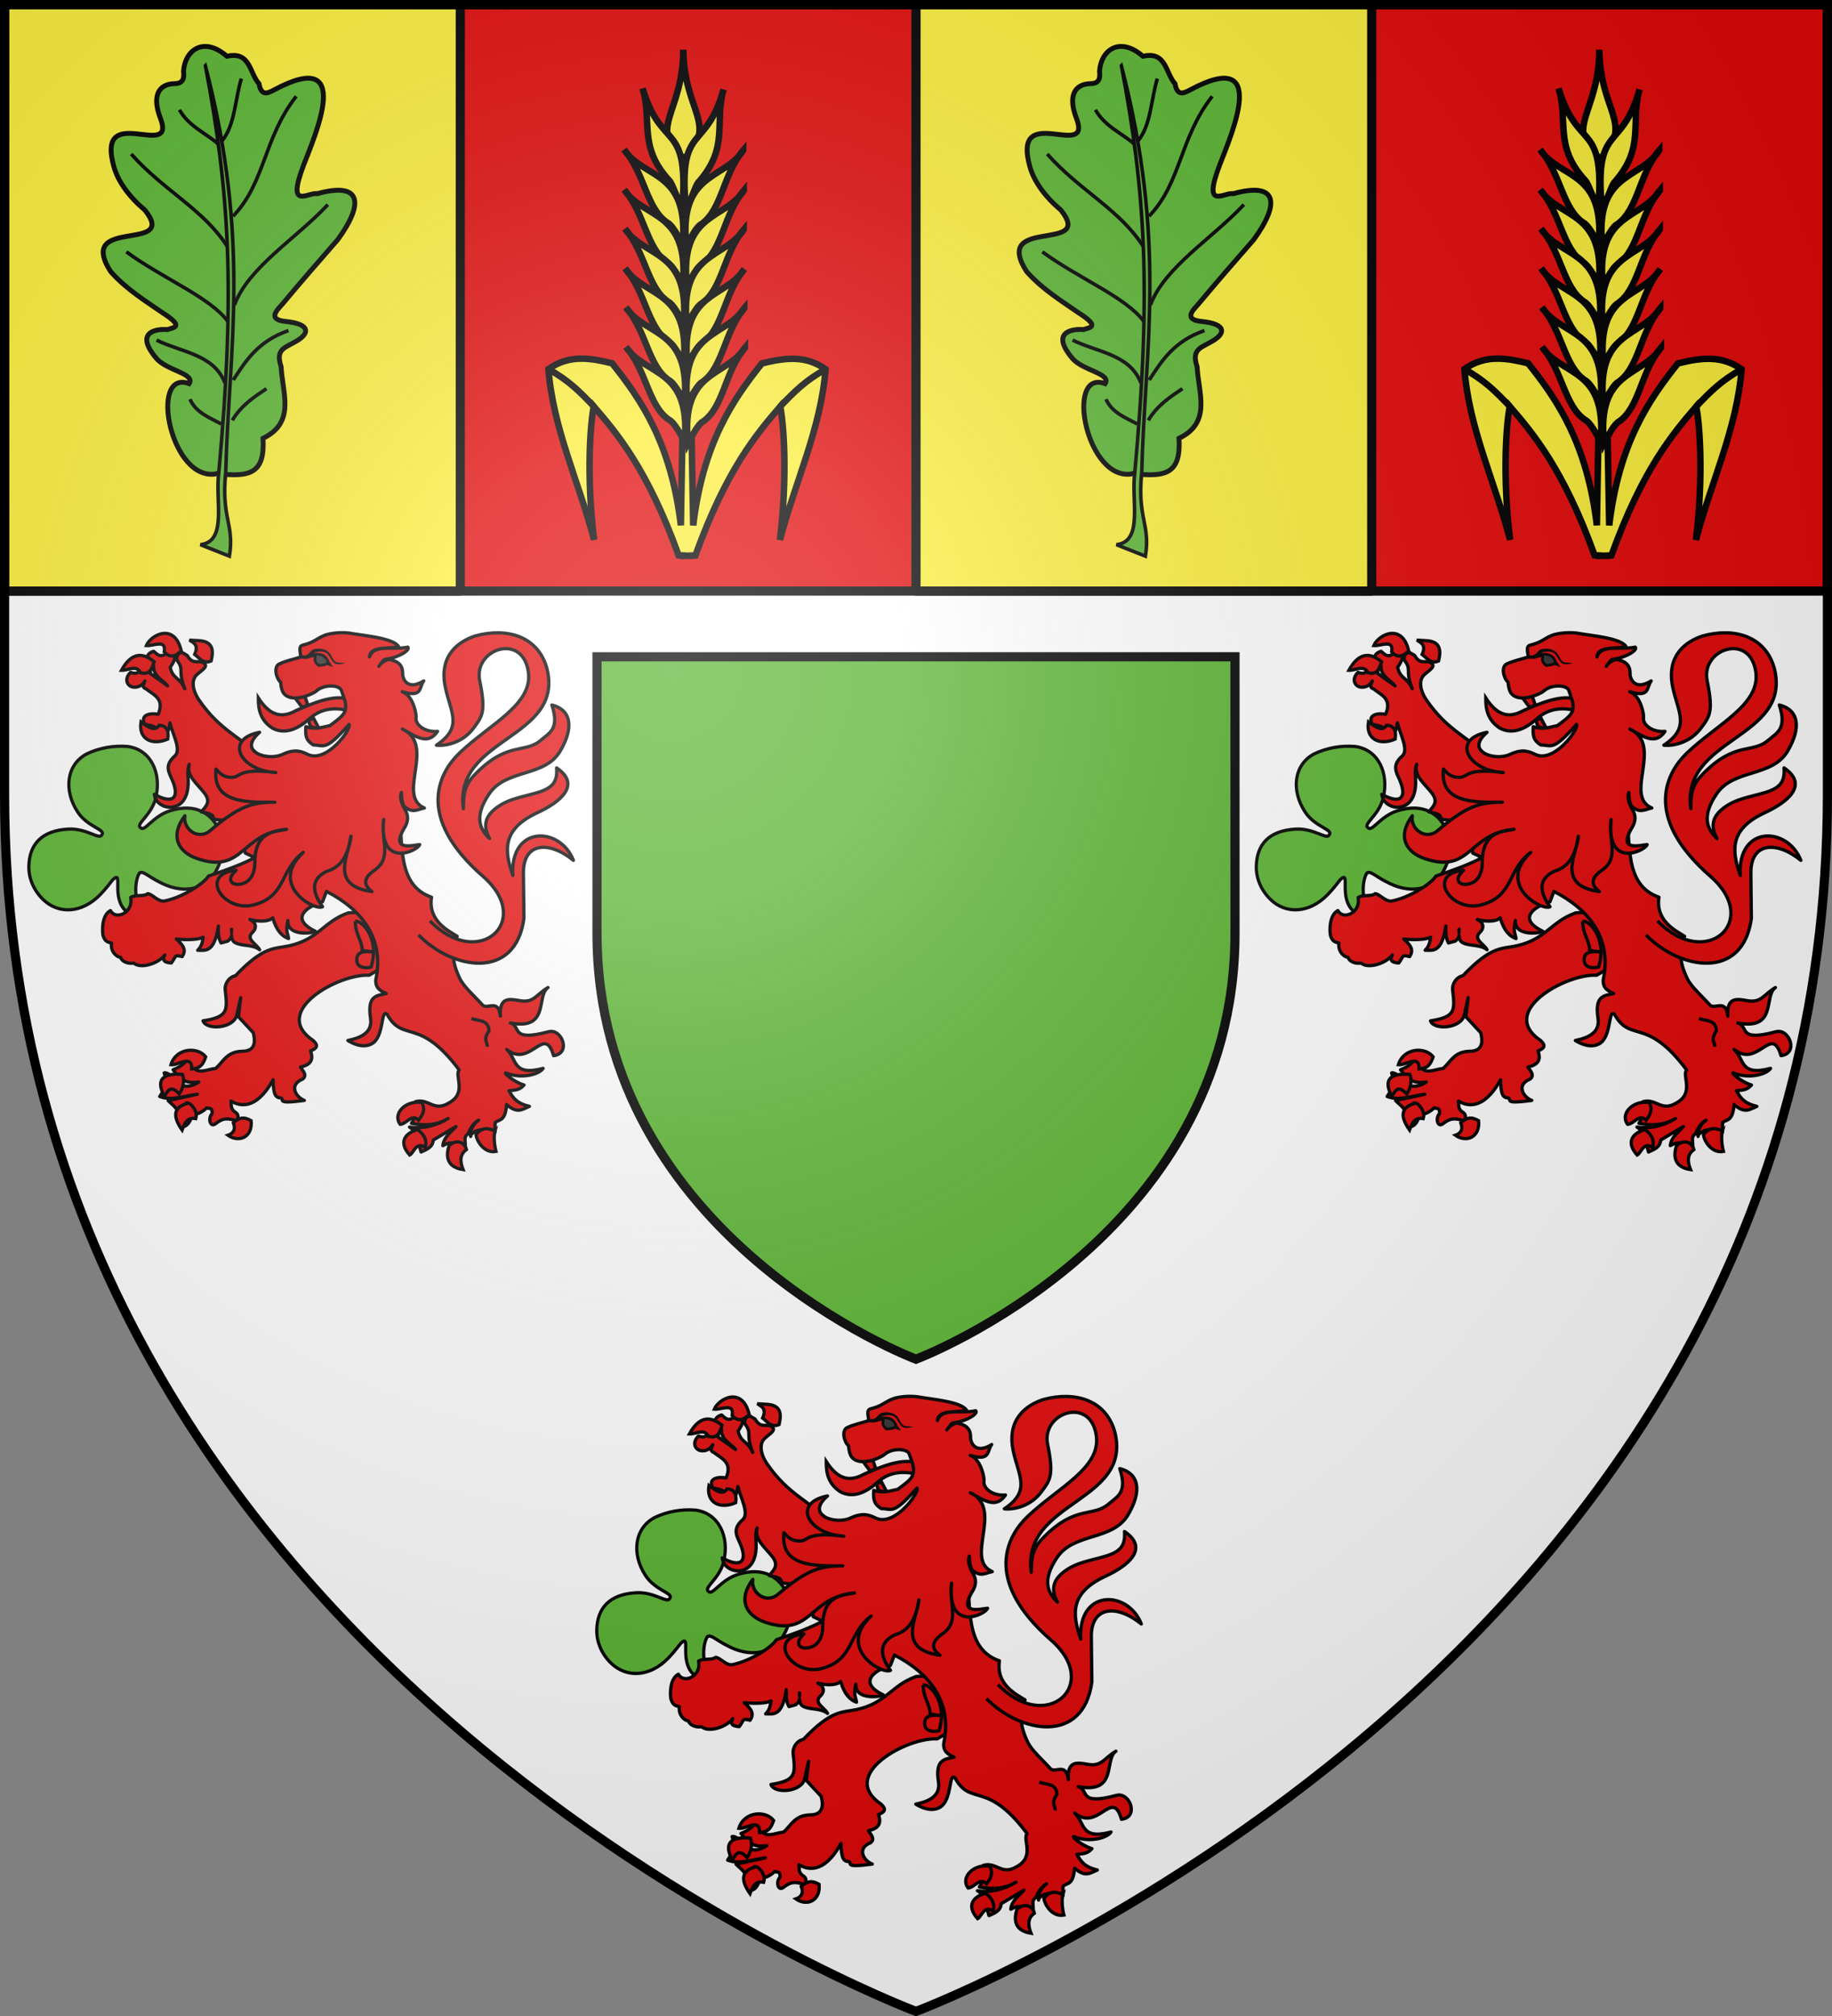 <svg xmlns="http://www.w3.org/2000/svg" xmlns:xlink="http://www.w3.org/1999/xlink" width="600" height="660" version="1.0"><rect width="100%" height="100%" fill="#808080" stroke="none"/><defs><g id="c"><path id="b" d="M0 0v1h.5z" transform="rotate(18 3.157 -.5)"/><use xlink:href="#b" width="810" height="540" transform="scale(-1 1)"/></g><g id="d"><use xlink:href="#c" width="810" height="540" transform="rotate(72)"/><use xlink:href="#c" width="810" height="540" transform="rotate(144)"/></g><g id="f"><path id="e" d="M0 0v1h.5z" transform="rotate(18 3.157 -.5)"/><use xlink:href="#e" width="810" height="540" transform="scale(-1 1)"/></g><g id="g"><use xlink:href="#f" width="810" height="540" transform="rotate(72)"/><use xlink:href="#f" width="810" height="540" transform="rotate(144)"/></g><path id="i" d="M-298.5-298.5h597V-40C298.5 246.31 0 358.5 0 358.5S-298.5 246.31-298.5-40z"/><path id="h" d="M2.922 27.673c0-5.952 2.317-9.844 5.579-11.013 1.448-.519 3.307-.273 5.018 1.447 2.119 2.129 2.736 7.993-3.483 9.121.658-.956.619-3.081-.714-3.787-.99-.524-2.113-.253-2.676.123-.824.552-1.729 2.106-1.679 4.108z"/><radialGradient id="a" cx="-80" cy="-80" r="405" gradientUnits="userSpaceOnUse"><stop offset="0" style="stop-color:#fff;stop-opacity:.31"/><stop offset=".19" style="stop-color:#fff;stop-opacity:.25"/><stop offset=".6" style="stop-color:#6b6b6b;stop-opacity:.125"/><stop offset="1" style="stop-color:#000;stop-opacity:.125"/></radialGradient></defs><g transform="translate(300 300)"><use xlink:href="#i" width="600" height="660" style="fill:#fff"/><path d="M-298.5-298.5h597v192h-597z" style="fill:#e20909;fill-opacity:1;stroke:#000;stroke-width:3;stroke-linejoin:round;stroke-miterlimit:4;stroke-opacity:1"/><path d="M-298.5-298.5h149.25v192H-298.5zM0-298.5h149.25v192H0z" style="opacity:1;fill:#fcef3c;fill-opacity:1;stroke:#000;stroke-width:3;stroke-linejoin:round;stroke-miterlimit:4;stroke-dasharray:none;stroke-opacity:1"/><g id="j"><path d="M962.242 336.705c-3.074 24.302-62.697 14.88-48.16-2.147-3.873-4.858-10.225 8.697-18.101 11.402-17.064 6.213-13.72-6.114-11.72-10.35.043-3.513 1.951-9.042-9.206-.445-8.278 5.802-16.973 12.903-28.586 17.538-32.961 7.303 3.288-36.225-23.583-27.231-9.157 5.28-18.5 7.906-26.214 7.328-35.225-2.638 8.444-31.284-15.221-30.855-12.18.221-16.83-5.026-14.118-12.957 1.29-3.776-.446-5.501-4.403-6.38-9.768-4.276-13.598-15.715.377-23.498 1.563-12.255 11.948-7.837 18.818-10.623 6.984 1.26 6.041-3.122 5.538-6.73-6.276-45.035 28.322-11.838 41.159-.682 19.42 16.876 13.89 2.506 16.356-1.346 1.818-23.288 12.611-21.175 25.665-1.857 6.916 12.557 13.715 24.908 21.05 37.5 1.932 3.316 4.788 11.091 9.234 1.797 5.172-10.813 9.586-9.806 11.148-2.263 1.476 7.132-.11 12.17 9.725 12.474 13.149 4.008 29.384 2.65 31.277 21.22 17.185 5.14 16.563 13.042 8.965 28.105z" style="fill:#5ab532;fill-opacity:1;stroke:#000;stroke-width:2.5;stroke-miterlimit:4;stroke-dasharray:none;stroke-opacity:1" transform="rotate(70 450.905 -567.862)scale(.64)"/><path d="M764.094 271.125c63.464 10.315 111.696 24.068 198.25 64.906 12.617 6.527 34.363 7.707 31.1 21.274l10.601-11.929c-14.719-8.17-19.588-2.5-41.083-12.964-58.799-22.97-105.85-52.366-198.868-61.287z" style="fill:#5ab532;fill-opacity:1;stroke:#000;stroke-width:1.821;stroke-miterlimit:4;stroke-dasharray:none;stroke-opacity:1" transform="rotate(70 450.905 -567.862)scale(.64)"/><path d="M251.874 189.652c-18.228 6.956-19.561 28-27.32 43.686M212.75 187.629c-15.645 11.41-27.626 41.918-44.636 65.012M164.89 187.965c-23.67 14.91-35.855 40.75-59.295 61.548M99.201 193.868c-7.058 7.934-11.2 18.756-21.879 24.815M145.328 184.371c-21.404-20.617-50.07-19.5-76.627-40.39M202.095 183.485c-24.188-8.937-42.754-39.907-64.163-59.754M250.108 184.261c-12.393-8.02-24.856-15.895-31.65-35.334M275.879 184.875c-9.596-5.724-14.845-13.839-20.263-21.86M278.188 191.924c-3.884 7.131-7.166 16.236-15.84 20.025M97.13 191.418c-9.99-8.287-26.463-8.272-39.753-12.334" style="fill:none;fill-opacity:1;stroke:#000;stroke-width:2.277;stroke-miterlimit:4;stroke-dasharray:none;stroke-opacity:1" transform="rotate(90 87.184 -216.452)scale(.512)"/></g><use xlink:href="#j" width="600" height="660" transform="translate(300)"/><path d="M-104.475-84.975h208.95V5.5C104.475 105.709 0 144.975 0 144.975S-104.475 105.709-104.475 5.5z" style="fill:#5ab532;stroke:#000;stroke-opacity:1;stroke-width:3"/></g><g transform="translate(300 300)"><g id="k"><path d="M647.531 660.594c-6.095-.05-11.716 1.402-17.312 5.343 2.43 30.578 15.52 57.387 23.375 87.344-4.054-33.192-1.888-59.722-.157-68.281 11.69 13.6 27.475 32.04 43.407 76.188l2.5.093v.219l2.562-.094 1.032.032v-.094l2.5-.094c15.932-44.147 31.717-62.588 43.406-76.187 1.731 8.558 3.897 35.088-.157 68.28 7.855-29.957 20.945-56.766 23.375-87.343-9.95-7.007-19.941-6.106-32.593-2.969-14.913 18.639-30.135 40.866-35.157 82.875l-1.156-64.437v-.125l-4.031.062L698 745.844c-5.021-42.01-20.275-64.237-35.187-82.875-5.536-1.373-10.54-2.337-15.282-2.375z" style="fill:#fcef3c;fill-opacity:1;fill-rule:evenodd;stroke:#000;stroke-width:3.328;stroke-linecap:butt;stroke-linejoin:miter;stroke-miterlimit:4;stroke-dasharray:none;stroke-opacity:1" transform="matrix(.64 0 0 .64 -523.73 -605.363)"/><g style="opacity:1;fill:#fcef3c;fill-opacity:1;stroke:#000;stroke-width:3;stroke-miterlimit:4;stroke-dasharray:none;stroke-opacity:1"><path d="M1236.49 151.036c-19.492 22.086-11.329 38.487-33.552 37.355-1.55-22.515 14.378-16.025 33.552-37.355z" style="fill:#fcef3c;fill-opacity:1;fill-rule:evenodd;stroke:#000;stroke-width:3;stroke-linecap:butt;stroke-linejoin:miter;stroke-miterlimit:4;stroke-dasharray:none;stroke-opacity:1;display:inline" transform="scale(-.71 .71)rotate(-41.482 -55.15 1366.585)"/><g style="fill:#fcef3c;fill-opacity:1;stroke:#000;stroke-width:3;stroke-miterlimit:4;stroke-dasharray:none;stroke-opacity:1"><path d="M1210.439 152.46c-13.245 27.249 5.454 25.133-22.223 51.588-1.133-3.377 2.916-9.587 2.551-12.342.138-21.16 13.048-25.216 19.672-39.246zM1185.042 167.54c-2.531 16.137 15.772 27.116-9.524 50.397.91-4.095 2.412-9.997 1.461-12.117-2.788-11.344 7.74-23.86 8.063-38.28z" style="fill:#fcef3c;fill-opacity:1;fill-rule:evenodd;stroke:#000;stroke-width:3;stroke-linecap:butt;stroke-linejoin:miter;stroke-miterlimit:4;stroke-dasharray:none;stroke-opacity:1;display:inline" transform="scale(-.71 .71)rotate(-41.482 -55.15 1366.585)"/><path d="M1172.578 181.23c-2.53 16.138 15.772 27.117-9.524 50.397.91-4.095 2.412-9.997 1.461-12.117-2.788-11.344 7.74-23.86 8.063-38.28z" style="fill:#fcef3c;fill-opacity:1;fill-rule:evenodd;stroke:#000;stroke-width:3;stroke-linecap:butt;stroke-linejoin:miter;stroke-miterlimit:4;stroke-dasharray:none;stroke-opacity:1;display:inline" transform="scale(-.71 .71)rotate(-41.482 -55.15 1366.585)"/><path d="M1160.673 194.722c-2.53 16.138 15.773 27.117-9.524 50.397.91-4.095 2.412-9.997 1.461-12.117-2.788-11.344 7.74-23.86 8.063-38.28z" style="fill:#fcef3c;fill-opacity:1;fill-rule:evenodd;stroke:#000;stroke-width:3;stroke-linecap:butt;stroke-linejoin:miter;stroke-miterlimit:4;stroke-dasharray:none;stroke-opacity:1;display:inline" transform="scale(-.71 .71)rotate(-41.482 -55.15 1366.585)"/><path d="M1148.372 208.214c-2.531 16.138 15.772 27.117-9.524 50.397.91-4.095 2.411-9.997 1.46-12.117-2.787-11.344 7.74-23.86 8.064-38.28z" style="fill:#fcef3c;fill-opacity:1;fill-rule:evenodd;stroke:#000;stroke-width:3;stroke-linecap:butt;stroke-linejoin:miter;stroke-miterlimit:4;stroke-dasharray:none;stroke-opacity:1;display:inline" transform="scale(-.71 .71)rotate(-41.482 -55.15 1366.585)"/><path d="M1136.467 221.706c-2.531 16.138 15.772 27.117-9.524 50.397.91-4.095 2.412-9.997 1.461-12.117-2.788-11.344 7.74-23.86 8.063-38.28z" style="fill:#fcef3c;fill-opacity:1;fill-rule:evenodd;stroke:#000;stroke-width:3;stroke-linecap:butt;stroke-linejoin:miter;stroke-miterlimit:4;stroke-dasharray:none;stroke-opacity:1;display:inline" transform="scale(-.71 .71)rotate(-41.482 -55.15 1366.585)"/><path d="M1124.165 235.198c-2.53 16.138 15.773 27.117-9.524 50.397.91-4.095 2.412-9.996 1.461-12.117-2.788-11.344 7.74-23.86 8.063-38.28z" style="fill:#fcef3c;fill-opacity:1;fill-rule:evenodd;stroke:#000;stroke-width:3;stroke-linecap:butt;stroke-linejoin:miter;stroke-miterlimit:4;stroke-dasharray:none;stroke-opacity:1;display:inline" transform="scale(-.71 .71)rotate(-41.482 -55.15 1366.585)"/></g><g style="fill:#fcef3c;fill-opacity:1;stroke:#000;stroke-width:3;stroke-miterlimit:4;stroke-dasharray:none;stroke-opacity:1;display:inline"><path d="M1210.439 152.46c-13.245 27.249 5.454 25.133-22.223 51.588-1.133-3.377 2.916-9.587 2.551-12.342.138-21.16 13.048-25.216 19.672-39.246zM1185.042 167.54c-2.531 16.137 15.772 27.116-9.524 50.397.91-4.095 2.412-9.997 1.461-12.117-2.788-11.344 7.74-23.86 8.063-38.28z" style="fill:#fcef3c;fill-opacity:1;fill-rule:evenodd;stroke:#000;stroke-width:3;stroke-linecap:butt;stroke-linejoin:miter;stroke-miterlimit:4;stroke-dasharray:none;stroke-opacity:1;display:inline" transform="matrix(.523 -.48 .48 .523 -795.79 230.207)"/><path d="M1172.578 181.23c-2.53 16.138 15.772 27.117-9.524 50.397.91-4.095 2.412-9.997 1.461-12.117-2.788-11.344 7.74-23.86 8.063-38.28z" style="fill:#fcef3c;fill-opacity:1;fill-rule:evenodd;stroke:#000;stroke-width:3;stroke-linecap:butt;stroke-linejoin:miter;stroke-miterlimit:4;stroke-dasharray:none;stroke-opacity:1;display:inline" transform="matrix(.523 -.48 .48 .523 -795.79 230.207)"/><path d="M1160.673 194.722c-2.53 16.138 15.773 27.117-9.524 50.397.91-4.095 2.412-9.997 1.461-12.117-2.788-11.344 7.74-23.86 8.063-38.28z" style="fill:#fcef3c;fill-opacity:1;fill-rule:evenodd;stroke:#000;stroke-width:3;stroke-linecap:butt;stroke-linejoin:miter;stroke-miterlimit:4;stroke-dasharray:none;stroke-opacity:1;display:inline" transform="matrix(.523 -.48 .48 .523 -795.79 230.207)"/><path d="M1148.372 208.214c-2.531 16.138 15.772 27.117-9.524 50.397.91-4.095 2.411-9.997 1.46-12.117-2.787-11.344 7.74-23.86 8.064-38.28z" style="fill:#fcef3c;fill-opacity:1;fill-rule:evenodd;stroke:#000;stroke-width:3;stroke-linecap:butt;stroke-linejoin:miter;stroke-miterlimit:4;stroke-dasharray:none;stroke-opacity:1;display:inline" transform="matrix(.523 -.48 .48 .523 -795.79 230.207)"/><path d="M1136.467 221.706c-2.531 16.138 15.772 27.117-9.524 50.397.91-4.095 2.412-9.997 1.461-12.117-2.788-11.344 7.74-23.86 8.063-38.28z" style="fill:#fcef3c;fill-opacity:1;fill-rule:evenodd;stroke:#000;stroke-width:3;stroke-linecap:butt;stroke-linejoin:miter;stroke-miterlimit:4;stroke-dasharray:none;stroke-opacity:1;display:inline" transform="matrix(.523 -.48 .48 .523 -795.79 230.207)"/><path d="M1124.165 235.198c-2.53 16.138 15.773 27.117-9.524 50.397.91-4.095 2.412-9.996 1.461-12.117-2.788-11.344 7.74-23.86 8.063-38.28z" style="fill:#fcef3c;fill-opacity:1;fill-rule:evenodd;stroke:#000;stroke-width:3;stroke-linecap:butt;stroke-linejoin:miter;stroke-miterlimit:4;stroke-dasharray:none;stroke-opacity:1;display:inline" transform="matrix(.523 -.48 .48 .523 -795.79 230.207)"/></g></g><path d="M748.834 685.063c7.368-7.691 12.727-13.177 23.24-19.057M653.448 685.001c-7.367-7.692-12.727-13.177-23.24-19.057" style="fill:#fcef3c;fill-opacity:1;fill-rule:evenodd;stroke:#000;stroke-width:3.328;stroke-linecap:butt;stroke-linejoin:miter;stroke-miterlimit:4;stroke-dasharray:none;stroke-opacity:1" transform="matrix(.64 0 0 .64 -523.73 -605.363)"/></g><use xlink:href="#k" width="600" height="660" transform="translate(300)"/><g id="l"><path d="M358.051 177.451c7.729.96 11.48 8.643 9.42 16.887-1.425 5.705-6.85 8.54-5.078 9.7 1.4 1.537 3.95-3.738 9.94-5.56 8.657-2.632 14.18 1.067 16.526 6.896 1.608 3.995 1.182 8.082-.739 11.892-3.19 6.73-10.578 8.782-18.548 5.001-4.976-2.36-6.064-4.095-7.485-3.44-1.382 1.803-2.065 7.948.064 10.555 8.467 10.367 1.773 14.522-.145 17.812-.665-6.207.935-11.256-4.369-15.755-5.277-4.476-.849-13.611-4.414-10.477-.834.926-1.926 2.582-4.25 4.937-6.195 6.278-14.035 6.507-19.14 1.644-3.175-3.025-4.854-6.968-4.76-10.921.164-7.016 4.136-11.634 13.172-12.121 6.251-.337 10.464 3.734 11.253 1.81 1.268-1.695-4.8-2.504-8.09-7.377-4.755-7.043-3.858-15.545 3.076-19.09 4.189-1.944 8.97-2.763 13.567-2.393z" style="fill:#5ab532;fill-opacity:1;stroke:#000;stroke-width:1.069;stroke-miterlimit:4;stroke-dasharray:none;stroke-opacity:1;display:inline" transform="matrix(.98 0 0 1 -423.12 16.932)"/><path d="M-528.63 95.16c-20.556 7.203-24.183 21.653-48.646 27.028-11.835 2.6-20.448-.173-43.782 24.436-5.878 1.265-8.675 7.023-8.46 11.07 1.863 17.02 3.115 22.606-18.063 25.861 2.58 7.852 25.467 6.473 27.732-5.19.354-1.823 3.07-13.73 3.07-13.73l-1.854 15.581 12.17 13.06c2.212 9.008.651 15.217-9.325 15.18-12.483.37-15.238 8.637-21.485 14.07-5.998.465-13.62 4.708-17.5-.314 3.218-7.775-1.314-8.677-5.202-9.313-1.158 4.712-5.66 8.116-12.162 10.737 4.438 5.5 7.807 11.895 21.08 9.997-8.161 5.487-15.072 3.857-21.26-.923.588-4.594-5.958-7.304-7.116-6.482 2.804 7.233.38 13.406-3.649 19.253 9.678 3.705 20.439-.496 30.81-1.852l-23.918 5.184c4.107 4.213 9.529 6.826 9.324 16.29-.328 8.916 8.685 4.96 9.834-4.022 3.617-.964 8.616-2.298 12.462-6.344 2.459 1.13 4.665-.685 4.391 4.813-3.394 2.962-1.992 11.497 2.508 8.422 6.857-5.403 10.316-4.735 17.934-2.498.393-1.975 1.78-4.646-.75-6.62-4.938-3.013-3.782-5.973-4.22-9.67 6.216 3.771 20.174 8.643 34.459-17.403.273 8.24.663 15.083 6.13 14.784 3.822 1.365-4.817 5.398 19.46 2.14-6.8-2.538-13.243-12.774-1.275-17.526 3.758-3.255.217-6.51-1.914-9.764 8.128-1.915 10.962-5.442 8.28-13.28 5.35-2.04 6.57-4.407 2.2-8.42-35.85-24.26 21.768-55.047 45.764-53.46l20.269-11.849-12.972-40.357z" style="fill:#e20909;fill-opacity:1;stroke:#000;stroke-width:2.692;stroke-linejoin:round;stroke-miterlimit:4;stroke-dasharray:none;stroke-opacity:1" transform="matrix(.4 0 0 .4 211.542 210.783)"/><path d="M-394.062 181.094c-7.693 2.177-6.735 9.876.03 11.937-.783 8.221 8.038 11.916 11.407 16.344l-14.312-10.219c1.368-6.05-2.785-7.065-5.75-9.156-2.343 4.018-1.662 11.4-10.313 8.375-5.764 5.812-2.367 11.478 2.281 12.031 4.025.48 7.463-1.424 9.469-4.969-.51 2.299-3.256 4.907 1.156 6.563 6.142 4.913 15.197 7.837 9.75 20.688-5.755-1.227-15.37.049-10.906 8.093 4.493 1.497 13.326.586 10.031 11.781 6.323 3.834 9.76-6.576 10.5-12.875 2.48 9.878 9.622 22.267 3.844 27.282-8.587 7.452-4.678 13.223-2 19.375 6.374 14.644.758 20.41-14.594 11.781 1.198 12.213 22.092 16.495 26.719-1.375 2.53-9.77-.841-15.867 1.844-23.156-2.694 9.187 6.607 16.004 12.375 23.469 5.542 7.172 1.494 10.842-2.563 15.437 4.767 1.14 10.803 1.734 9.75 5.531 5.357 2.365 16.615.656 22.031 1.531L-319 346.25l7.781 3.656c-9.675 5.273-23.862 10.484-37.906 15.125-4.01 6.496-21.576 17.533-35.906 20.406-5.438 1.091-10.413-6.051-14-5.937-2.391 2.491-10.215.585-13.844 3.094 2.463 12.653-12.343 18.785-16.531 10.719-7.65 4.037-6.665 17.592-6.094 20.406 1.84 5.776 4.566 5.297 6.938 6.219-.875 6.02 3.095 11.015 7.437 11.625.822 3.086 5.342 5.514 10.813 4.75 5.62 4.92 20.149.404 25.437-6.657-2.65 4.703.184 6.28 5.313 6.531 4.172-5.454 2.036-6.97 8.843-5.187 3.247-4.879 1.92-8.577-4.812-14.437 8.757 1.015 18.489.506 22.031-1.438-.628 3.51-.83 6.994-4.469 10.656 5.842-.193 13.49 2.969 16.938-19.844.095 4.517-.608 8.888 2.156 13.875l5.563-1.5c2.261-1.865 2.915-3.173 3.062-4.593.12 2.52.793 4.818 3.344 6.062 5.734 2.797 14.118 1.123 19.625 5.594-2.159-4.552-11.722-8.495-5.938-14.125 4.745-4.619 1.92-8.839-2-10.656 4.632 1.386 14.645 2.57 18.688-1.344 3.184 11.086 8.103 15.242 12.937 16.969-.427-4.437-2.635-5.043-.531-14.781-.772 14.16 22.63 9.864 22.563 8.875-20.013-9.675-9.393-19.468 5.75-24.157l3.25-8.437v-.125c29.983 15.444 47.51 39.394 40.375 72.531-.318 6.911 4.134 8.999 8.562 11.094-7.887 1.722-15.665 1.613-12.844 20.187 1.659 10.919-6.313 15.711-18.531 18.25 4.254 2.643 12.43 6.518 19.438 2.75 10.615-5.708 7.165-28.826 12.625-24.25 13.078 23.837 26.118 1.459 59.03 45.594-3.985 4.582 6.494 18.58-7.937 26.75-12.944 8.126-16.737-3.818-27.844-.781 1.477 6.738.668 11.473-3.25 17.718 9.99 1.875 19.949 2.027 29.938-3.937-9.81 6.074-20.906 8.67-31.562 7 5.934 3.335 7.392 13.517 9.468 20.406 4.573-2.123 9.57-3.847 9.969-9.781l18.594-11.062c-4.217 4.79-9.99 8.559-10.719 15.625 7.422-4.345 12.807-1.989 17.125 3.875 3.447-4.899-1.77-10.384 3.594-13.532 1.296-3.86 4.134-8.742 8.531-11.187-5.051 3.475-7.173 9.534-6.5 13.312-.583-1.823 6.791-9.28 19.875-3.156l.156-8.219c3.603-2.854 8.38-.81 9.406-14.718 8.92 7.751 12.71 3.975 18.657 1.5-10.406-2.463-13.562-6.996-16.688-12.844 4.622-.495 8.712-.319 12.281-4.657-8.965-2.617-18.1-11.206-14.343-9.687 12.338 4.99 26.872.947 29.969-3.906-25.416 6.727-21.19-7.743-29.75-15.5 19.326 15.757 30.806-21.116 38.312 5.062 14.697-1.697 6.841-22.523-4.156-19.562-31.992 8.614-21.968-4.644-31.188-7.156 32.523 6.079 20.808-21.97 30.781-29-9.554 5.556-11.439 12.77-23 10.75-7.833-1.305-17.18-3.686-15.937 12.625-1.702-14.097-9.723-5.714-14.281-8.688-6.954-7.762-15.645-15.176-19-22.125-4.632-9.594-8.417-22.292-2.156-34.531-6.607-4.256-24.09-12.324-20.97-32-28.698-9.8-23.102-44.09-26.624-72.313l-110.469-39.281c-18.686-20.38-35.149-23.126-53.656-50.344-4.235-6.227-6.647-15.315-1.406-20.156 4.31-3.982 10.827-7.196 4.468-10.25-4.112-1.352-8.232 1.906-12.344-5.5l-4-2.344c-2.997-.004-4.653 1.817-4.593 6 6.6 8.429.437 7.899 6.594 23.563-3.903-9.39-9.987-7.945-11.938-17.531 3.852-5.409 6.731-11.514-1.531-12.813-6.09 6.074-8.891 2.397-12.031-.281zm63.843 227.469c.023.936-.009 1.91-.031 2.875-.038-.833-.096-1.766.031-2.875z" style="fill:#e20909;fill-opacity:1;stroke:#000;stroke-width:2.694;stroke-linejoin:round;stroke-miterlimit:4;stroke-dasharray:none;stroke-opacity:1" transform="matrix(.4 0 0 .4 93.942 90.783)"/><path d="M-461.764 101.788c39.812 40.995 85.299.11 43.5-36.36-57.31-50.002-34.672-86.535-19.201-101.249 24.856-23.64 59.912-39.517 56.25-65.977-4.552-32.903-45.22-19.1-39.856 7.039 5.28 25.724 1.986 29.217-5.145 38.833-8.443 11.388-21.831 14.738-30.311 13.874 22.051-14.79 11.633-26.704 7.28-47.415-5.561-26.46 11.255-37.667 24.548-42.01 25.75-7.067 51.796-.013 58.839 27.38 13.452 57.05-76.85 55.697-68.571 113.993.058-11.89.6-19 9.972-28.528 26.734-27.18 40.476-15.977 53.774-27.766 6.503-5.764 15.184-8.748 8.683-28.563 15.189 3.704 18.784 17.613 6.74 37.87-12.664 21.296-44.003 14.37-57.905 34.644-13.623 19.868-6.858 30.005.168 36.841-5.043-9.224-5.338-18.474 8.373-27.1 5.755-3.62 11.12-5.517 25.535-9.09 16.24-4.026 21.975-8.45 20.951-21.692 20.733 13.99 2.522 28.247-15.565 36.614-29.21 13.513-27.388 30.905-20.239 51.448-2.558-41.19 38.637-40.392 49.577-12.388-20.046-16.281-41.217-14.8-40.93 10.584l.416 36.93c-6.916 51.284-58.742 41.92-86.248 13.57" style="fill:#e20909;fill-opacity:1;stroke:#000;stroke-width:2.692;stroke-linejoin:round;stroke-miterlimit:4;stroke-dasharray:none;stroke-opacity:1" transform="matrix(.4 0 0 .4 211.542 210.783)"/><path d="M-602.322-80.73c-.188 9.55 1.781 18.398 11.519 24.71 10.208 5.399 20.617 1.13 31.094-8.315 11.073-9.714 24.392-8.01 32.803-5.601 1.385-4.492-.315-6.318.063-9.326-12.573-4.957-30.879 2.736-44.814 8.98-13.952 7.733-23.097 1.253-30.665-10.448z" style="fill:#e20909;fill-opacity:1;stroke:#000;stroke-width:2.692;stroke-miterlimit:4;stroke-dasharray:none;stroke-opacity:1" transform="matrix(.4 0 0 .4 211.542 210.783)"/><g style="fill:#e20909;stroke:#000;stroke-width:2.954;stroke-opacity:1"><path d="M862.664 472.577c-7.188-9.211-27.082-8.293-31.832 7.086 6.816.68 19.456-9.608 19.006 3.82 8.305-.468 10.708-4.693 12.826-10.906z" style="fill:#e20909;fill-opacity:1;stroke:#000;stroke-width:2.954;stroke-linejoin:miter;stroke-miterlimit:4;stroke-dasharray:none;stroke-opacity:1" transform="matrix(.358 0 0 .364 -355.46 123.973)"/><path d="M838.453 505.987c-7.478-8.031-10.06-3.885-13.504 2.243-8.187-14.961-2.04-21.175 16.37-19.903 2.197 4.713 1.025 12.246-2.866 17.66zM847.459 514.084c-13.091 2.806-16.482 10.313-6.395 24.351 2.187-5.864 4.356-11.75 12.534-10.302 1.483-4.79-.707-9.68-6.14-14.05zM887.874 531.88c2.56 5.972-.09 9.655-4.86 11.238 9.901 6.854 22.754 1.966 21.23-13.112-7.109-4.021-11.075-2.607-16.37 1.873z" style="fill:#e20909;fill-opacity:1;stroke:#000;stroke-width:2.954;stroke-miterlimit:4;stroke-dasharray:none;stroke-opacity:1" transform="matrix(.358 0 0 .364 -355.46 123.973)"/></g><g style="fill:#e20909;stroke:#000;stroke-width:2.954;stroke-opacity:1"><path d="M828.018 186.74c-13.82 6.043-27.245.561-24.555-15.454 6.568 4.735 12.686 9.137 16.626 3.044 5.688.234 9.047 3.454 7.93 12.41zM802.95 127.031c-3.537-7.426-11.437-1.875-17.393-2.107 8.263-14.803 18.254-17.275 29.928-7.727-2.034 6.026-3.863 12.314-12.534 9.834zM808.322 102.68c6.403.636 18.51-6.186 16.371 5.62 4.844 5.575 10.078 4.72 15.603-.937-6.06-25.406-27.664-14.525-31.974-4.683zM852.574 110.64c3.55-8.067-.098-10.077-4.86-12.877l7.93.468c13.867.447 14.36 8.545 12.022 18.264-7.023 3.063-10.621-2.492-15.092-5.854z" style="fill:#e20909;fill-opacity:1;stroke:#000;stroke-width:2.954;stroke-miterlimit:4;stroke-dasharray:none;stroke-opacity:1" transform="matrix(.358 0 0 .364 -355.46 123.973)"/></g><g style="fill:#e20909;stroke:#000;stroke-width:2.954;stroke-opacity:1"><path d="M1060.277 513.615c3.647 6.117 1 11.122-2.813 15.923-6.094-6.431-11.19 3.576-16.883 3.746-7.364-9.437 4.845-21.822 19.696-19.669zM1063.603 554.123c.897-4.801 1.242-9.466-6.907-16.156-11.329 3.055-18.268 10.955-7.418 22.947 3.764-1.828 5.655-12.549 14.324-6.79zM1085.345 552.25c7.949-6.469 14.594-1.902 15.859 3.747-5.95 4.148-6.17 10.254-3.07 18.03-17.188-2.611-15.061-14.877-12.79-21.777zM1127.295 539.138c-1.437 5.246-.349 13.895.941 18.517-11.056 1.957-17.877-9.844-18.335-15.24 4.608-5.116 8.694-6.899 17.394-3.277z" style="fill:#e20909;fill-opacity:1;stroke:#000;stroke-width:2.954;stroke-miterlimit:4;stroke-dasharray:none;stroke-opacity:1" transform="matrix(.358 0 0 .364 -355.46 123.973)"/></g><path d="M-522.954 102.144c.137 11.227 5.407 14.89 5.675 23.746l10.282 1.532c-8.44-1.312-14.675-.628-14.741 5.873-.321 6.147 5.678 7.659 11.756 6.295 7.417-24.421-8.373-38.88-12.972-37.446z" style="fill:#e20909;fill-opacity:1;stroke:#000;stroke-width:2.692;stroke-miterlimit:4;stroke-dasharray:none;stroke-opacity:1" transform="matrix(.4 0 0 .4 211.542 210.783)"/><path d="M-427.891 181.613c5.636 2.28 14.164.717 14.391 10.182-5.205 7.777-1.074 8.733-1.419 12.958" style="opacity:.98;fill:none;fill-opacity:1;stroke:#000;stroke-width:2.692;stroke-miterlimit:4;stroke-dasharray:none;stroke-opacity:1" transform="matrix(.4 0 0 .4 211.542 210.783)"/><path d="m-552.796-55.956-4.286-8.071-4.174 1.44 1.51 5.144c3.905 1.684 3.644 1 6.95 1.487zM-572.005-80.46l7.851-1.425 2.308 6.848-4.545 2.079z" style="fill:#e20909;fill-opacity:1;stroke:#000;stroke-width:2.692;stroke-miterlimit:4;stroke-dasharray:none;stroke-opacity:1" transform="matrix(.4 0 0 .4 211.542 210.783)"/><path d="M-534.323-86.817c-1.401-4.576-13.928-5.364-20.363.306-3.23 2.847-20.367 10.357-26.854 1.997-1.358-1.749-2.208-4.82-2.562-9.097-3.668-3.234-5.947-12.695-1.053-14.958 5.804-2.684 11.705-3.773 17.558-5.66-.047-3.236-2.278-8.714 1.529-9.67 9.62-2.413 10.869-5.128 17.837-8.017 3.303-1.37 11.467-2.889 20.265-1.912 11.811 2.21 35.237 3.795 40.323 10.798-5.583 2.843-23.118-1.036-23.634 8.749 3.21-10.754 19.449-5.402 31.318-8.055 2.37 2.172-6.955 8.38-17.334 9.782-2.809.38-2.604 1.08-6.344 5.931 1.674-3.013 6.599-5.891 8.695-5.516 12.673 2.27 10.366 10.795 10.888 13.274 1.293 6.15 6.705 10.74 17.176 4.17-4.104 5.558-.828 13.887-17.605 8.882 9.199 3.28 11.698 19.085 11.34 20.883-1.116 5.627 6.638 12.52 17.56 11.556-7.477 10.997-16.356 5.33-28.75-1.886 27.806 13.208-5.366 54.505 17.95 64.607-5.293 1.01-9.64 4.694-16.285-1.204-1.203-1.068-2.482-5.692-2.517-11.464-2.236 5.574 2.1 12.394 3.501 15.105 2.012 3.891 2.703 8.35-1.74 15.015-10.16 17.87 6.809 13.177 13.169 12.5-1.353 4.938-33.563 20.618-29.437-20.518-2.693 16.192 7.226 31.065-7.224 41.27-11.032 7.581-8.217 13.202-2.36 17.698-36.422-4.946-17.783-31.81-17.265-45.29-1.96 12.893-6.342 24.824-19.366 28.536-17.024 7.878-9.15 21.713-3.832 29.178-6.986 3.576-44.25-18.052-15.792-44.507-19.427 14.55-13.726 36.063-40.714 43.017-24.592 6.337-45.215-25.39-14.286-28.396-7.56 6.869-4.524 11.895 1.808 11.556 8.555-.458 13.567-7.109 13.545-18.114-.05-26.315 18.11-25.004 25.962-26.93-37.426 3.216-35.117 36.836-73.021 24.003-15.982-5.41-22.696-18.666-10.218-35.118-1.871 10.908 10.884 20.546 20.745 12.133 23.32-19.892 34.483-23.264 52.94-23.186-23.114.097-51.326.87-48.22-27.15 4.17 4.708 6.61 6.399 12.03 6.788 8.672.623 4.501-8.1 36.964-3.929-28.67-1.431-43.13-27.12-13.298-32.942-18.735 16.14 6.946 23.667 18.705 18.114 10.855-5.126 16.356-2.056 20.967.07 15.447 7.125 35.817-21.014 33.573-24.656-19.74 22.457-20.141 16.846-29.209 16.855-5.8-3.673-6.73-6.96-6.188-14.938 8.54 2.659 13.818.142 19.682-.863 5.425-4.214 11.484-7.868 12.636-12.908 1.285-5.617-1.429-10.119-3.195-15.89z" style="fill:#e20909;fill-opacity:1;stroke:#000;stroke-width:2.692;stroke-linejoin:round;stroke-miterlimit:4;stroke-dasharray:none;stroke-opacity:1" transform="matrix(.4 0 0 .4 211.542 210.783)"/><path d="M-563.29-113.82c6.468-3.77 15.618-4.499 18.148 3.945l1.249 1.768-2.338-.781c-1.27 1.11-3.085 1.143-4.719 1.375l-1.905.2c-2.45-1.584-3.646-4.268-2.948-6.307 1.209-3.53-5.61-.256-7.488-.2z" style="fill:#313131;stroke:#000;stroke-width:2.187;stroke-opacity:1" transform="matrix(.4 0 0 .4 211.542 210.783)"/><path d="M-557.054-120.528c-3.093 1.17-3.557 4.254-6.786 5.007-1.391.15-2.652-.114-2.652-.114l-.541 2.674s1.6.346 3.478.142c3.804.036 4.668-3.668 7.5-5.177 3.526-1.054 7.902-1.326 10.606 1.479 2.708 3.598 3.892 6.626 5.75 7.562 2.71 1.365 5.856.207 8.783-.091l-2.9-.416c-3.186-.746-5.24 1.54-8.877-5.925-2.761-5.667-9.778-6.412-14.36-5.141" style="fill:#000;fill-opacity:1;stroke:none;stroke-width:3;stroke-linecap:round;stroke-linejoin:round;stroke-miterlimit:4;stroke-dasharray:none;stroke-opacity:1" transform="matrix(.4 0 0 .4 211.542 210.783)"/></g><use xlink:href="#l" width="600" height="660" transform="translate(-186 -250)"/><use xlink:href="#l" width="600" height="660" transform="translate(216 -250)"/></g><use xlink:href="#i" width="600" height="660" style="fill:url(#a)" transform="translate(300 300)"/><use xlink:href="#i" width="600" height="660" style="fill:none;stroke:#000;stroke-width:3" transform="translate(300 300)"/></svg>